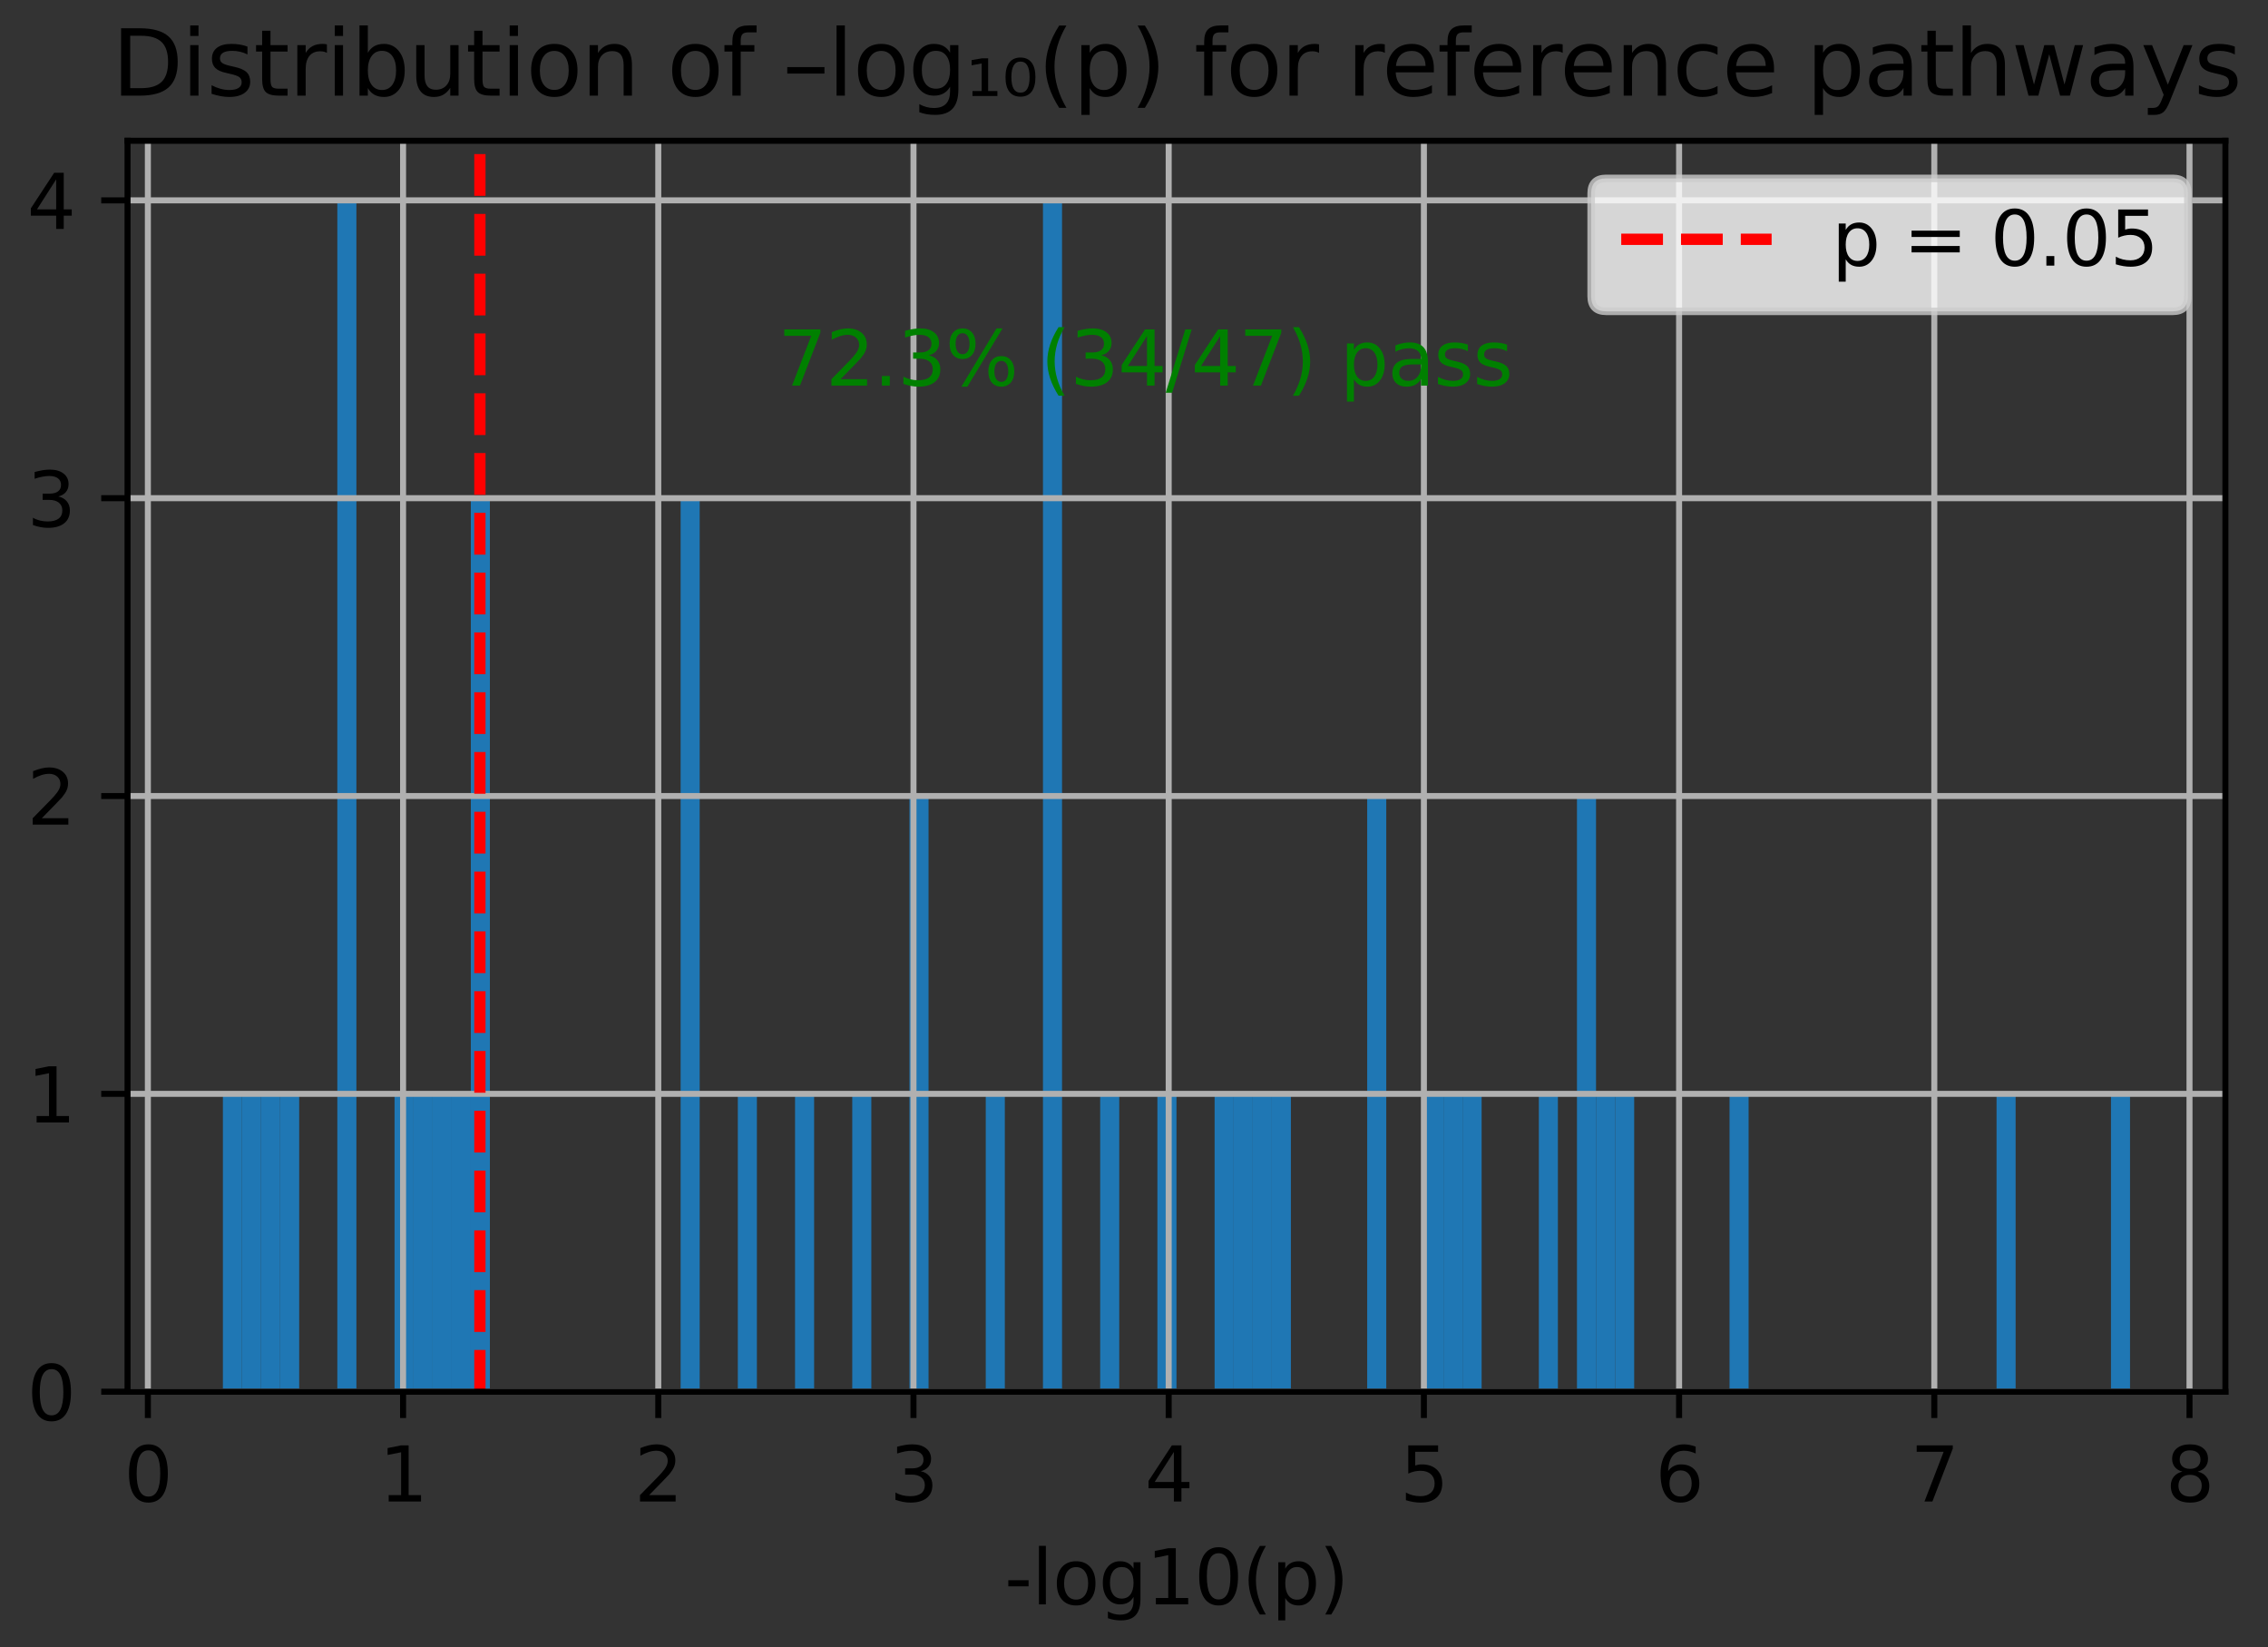 <?xml version="1.0" encoding="utf-8" standalone="no"?>
<!DOCTYPE svg PUBLIC "-//W3C//DTD SVG 1.1//EN"
  "http://www.w3.org/Graphics/SVG/1.1/DTD/svg11.dtd">
<svg xmlns:xlink="http://www.w3.org/1999/xlink" width="301.628pt" height="218.994pt" viewBox="0 0 301.628 218.994" xmlns="http://www.w3.org/2000/svg" version="1.1">
 <rect x="0" y="0" width="301.628" height="218.994" fill="#333333" stroke="none"/>
 <defs>
  <style type="text/css">*{stroke-linejoin: round; stroke-linecap: butt}</style>
 </defs>
 <g id="figure_1">
  <g id="patch_1">
   <path d="M 0 218.994 
L 301.628 218.994 
L 301.628 0 
L 0 0 
L 0 218.994 
z
" style="fill: none"/>
  </g>
  <g id="axes_1">
   <g id="patch_2">
    <path d="M 16.962 185.038 
L 295.962 185.038 
L 295.962 18.718 
L 16.962 18.718 
L 16.962 185.038 
z
" style="fill: none"/>
   </g>
   <g id="patch_3">
    <path d="M 29.644 185.038 
L 32.181 185.038 
L 32.181 145.438 
L 29.644 145.438 
z
" clip-path="url(#p754c3d5519)" style="fill: #1f77b4"/>
   </g>
   <g id="patch_4">
    <path d="M 32.181 185.038 
L 34.717 185.038 
L 34.717 145.438 
L 32.181 145.438 
z
" clip-path="url(#p754c3d5519)" style="fill: #1f77b4"/>
   </g>
   <g id="patch_5">
    <path d="M 34.717 185.038 
L 37.253 185.038 
L 37.253 145.438 
L 34.717 145.438 
z
" clip-path="url(#p754c3d5519)" style="fill: #1f77b4"/>
   </g>
   <g id="patch_6">
    <path d="M 37.253 185.038 
L 39.79 185.038 
L 39.79 145.438 
L 37.253 145.438 
z
" clip-path="url(#p754c3d5519)" style="fill: #1f77b4"/>
   </g>
   <g id="patch_7">
    <path d="M 39.79 185.038 
L 42.326 185.038 
L 42.326 185.038 
L 39.79 185.038 
z
" clip-path="url(#p754c3d5519)" style="fill: #1f77b4"/>
   </g>
   <g id="patch_8">
    <path d="M 42.326 185.038 
L 44.862 185.038 
L 44.862 185.038 
L 42.326 185.038 
z
" clip-path="url(#p754c3d5519)" style="fill: #1f77b4"/>
   </g>
   <g id="patch_9">
    <path d="M 44.862 185.038 
L 47.399 185.038 
L 47.399 26.638 
L 44.862 26.638 
z
" clip-path="url(#p754c3d5519)" style="fill: #1f77b4"/>
   </g>
   <g id="patch_10">
    <path d="M 47.399 185.038 
L 49.935 185.038 
L 49.935 185.038 
L 47.399 185.038 
z
" clip-path="url(#p754c3d5519)" style="fill: #1f77b4"/>
   </g>
   <g id="patch_11">
    <path d="M 49.935 185.038 
L 52.472 185.038 
L 52.472 185.038 
L 49.935 185.038 
z
" clip-path="url(#p754c3d5519)" style="fill: #1f77b4"/>
   </g>
   <g id="patch_12">
    <path d="M 52.472 185.038 
L 55.008 185.038 
L 55.008 145.438 
L 52.472 145.438 
z
" clip-path="url(#p754c3d5519)" style="fill: #1f77b4"/>
   </g>
   <g id="patch_13">
    <path d="M 55.008 185.038 
L 57.544 185.038 
L 57.544 145.438 
L 55.008 145.438 
z
" clip-path="url(#p754c3d5519)" style="fill: #1f77b4"/>
   </g>
   <g id="patch_14">
    <path d="M 57.544 185.038 
L 60.081 185.038 
L 60.081 145.438 
L 57.544 145.438 
z
" clip-path="url(#p754c3d5519)" style="fill: #1f77b4"/>
   </g>
   <g id="patch_15">
    <path d="M 60.081 185.038 
L 62.617 185.038 
L 62.617 145.438 
L 60.081 145.438 
z
" clip-path="url(#p754c3d5519)" style="fill: #1f77b4"/>
   </g>
   <g id="patch_16">
    <path d="M 62.617 185.038 
L 65.153 185.038 
L 65.153 66.238 
L 62.617 66.238 
z
" clip-path="url(#p754c3d5519)" style="fill: #1f77b4"/>
   </g>
   <g id="patch_17">
    <path d="M 65.153 185.038 
L 67.69 185.038 
L 67.69 185.038 
L 65.153 185.038 
z
" clip-path="url(#p754c3d5519)" style="fill: #1f77b4"/>
   </g>
   <g id="patch_18">
    <path d="M 67.69 185.038 
L 70.226 185.038 
L 70.226 185.038 
L 67.69 185.038 
z
" clip-path="url(#p754c3d5519)" style="fill: #1f77b4"/>
   </g>
   <g id="patch_19">
    <path d="M 70.226 185.038 
L 72.763 185.038 
L 72.763 185.038 
L 70.226 185.038 
z
" clip-path="url(#p754c3d5519)" style="fill: #1f77b4"/>
   </g>
   <g id="patch_20">
    <path d="M 72.763 185.038 
L 75.299 185.038 
L 75.299 185.038 
L 72.763 185.038 
z
" clip-path="url(#p754c3d5519)" style="fill: #1f77b4"/>
   </g>
   <g id="patch_21">
    <path d="M 75.299 185.038 
L 77.835 185.038 
L 77.835 185.038 
L 75.299 185.038 
z
" clip-path="url(#p754c3d5519)" style="fill: #1f77b4"/>
   </g>
   <g id="patch_22">
    <path d="M 77.835 185.038 
L 80.372 185.038 
L 80.372 185.038 
L 77.835 185.038 
z
" clip-path="url(#p754c3d5519)" style="fill: #1f77b4"/>
   </g>
   <g id="patch_23">
    <path d="M 80.372 185.038 
L 82.908 185.038 
L 82.908 185.038 
L 80.372 185.038 
z
" clip-path="url(#p754c3d5519)" style="fill: #1f77b4"/>
   </g>
   <g id="patch_24">
    <path d="M 82.908 185.038 
L 85.444 185.038 
L 85.444 185.038 
L 82.908 185.038 
z
" clip-path="url(#p754c3d5519)" style="fill: #1f77b4"/>
   </g>
   <g id="patch_25">
    <path d="M 85.444 185.038 
L 87.981 185.038 
L 87.981 185.038 
L 85.444 185.038 
z
" clip-path="url(#p754c3d5519)" style="fill: #1f77b4"/>
   </g>
   <g id="patch_26">
    <path d="M 87.981 185.038 
L 90.517 185.038 
L 90.517 185.038 
L 87.981 185.038 
z
" clip-path="url(#p754c3d5519)" style="fill: #1f77b4"/>
   </g>
   <g id="patch_27">
    <path d="M 90.517 185.038 
L 93.053 185.038 
L 93.053 66.238 
L 90.517 66.238 
z
" clip-path="url(#p754c3d5519)" style="fill: #1f77b4"/>
   </g>
   <g id="patch_28">
    <path d="M 93.053 185.038 
L 95.59 185.038 
L 95.59 185.038 
L 93.053 185.038 
z
" clip-path="url(#p754c3d5519)" style="fill: #1f77b4"/>
   </g>
   <g id="patch_29">
    <path d="M 95.59 185.038 
L 98.126 185.038 
L 98.126 185.038 
L 95.59 185.038 
z
" clip-path="url(#p754c3d5519)" style="fill: #1f77b4"/>
   </g>
   <g id="patch_30">
    <path d="M 98.126 185.038 
L 100.662 185.038 
L 100.662 145.438 
L 98.126 145.438 
z
" clip-path="url(#p754c3d5519)" style="fill: #1f77b4"/>
   </g>
   <g id="patch_31">
    <path d="M 100.662 185.038 
L 103.199 185.038 
L 103.199 185.038 
L 100.662 185.038 
z
" clip-path="url(#p754c3d5519)" style="fill: #1f77b4"/>
   </g>
   <g id="patch_32">
    <path d="M 103.199 185.038 
L 105.735 185.038 
L 105.735 185.038 
L 103.199 185.038 
z
" clip-path="url(#p754c3d5519)" style="fill: #1f77b4"/>
   </g>
   <g id="patch_33">
    <path d="M 105.735 185.038 
L 108.272 185.038 
L 108.272 145.438 
L 105.735 145.438 
z
" clip-path="url(#p754c3d5519)" style="fill: #1f77b4"/>
   </g>
   <g id="patch_34">
    <path d="M 108.272 185.038 
L 110.808 185.038 
L 110.808 185.038 
L 108.272 185.038 
z
" clip-path="url(#p754c3d5519)" style="fill: #1f77b4"/>
   </g>
   <g id="patch_35">
    <path d="M 110.808 185.038 
L 113.344 185.038 
L 113.344 185.038 
L 110.808 185.038 
z
" clip-path="url(#p754c3d5519)" style="fill: #1f77b4"/>
   </g>
   <g id="patch_36">
    <path d="M 113.344 185.038 
L 115.881 185.038 
L 115.881 145.438 
L 113.344 145.438 
z
" clip-path="url(#p754c3d5519)" style="fill: #1f77b4"/>
   </g>
   <g id="patch_37">
    <path d="M 115.881 185.038 
L 118.417 185.038 
L 118.417 185.038 
L 115.881 185.038 
z
" clip-path="url(#p754c3d5519)" style="fill: #1f77b4"/>
   </g>
   <g id="patch_38">
    <path d="M 118.417 185.038 
L 120.953 185.038 
L 120.953 185.038 
L 118.417 185.038 
z
" clip-path="url(#p754c3d5519)" style="fill: #1f77b4"/>
   </g>
   <g id="patch_39">
    <path d="M 120.953 185.038 
L 123.49 185.038 
L 123.49 105.838 
L 120.953 105.838 
z
" clip-path="url(#p754c3d5519)" style="fill: #1f77b4"/>
   </g>
   <g id="patch_40">
    <path d="M 123.49 185.038 
L 126.026 185.038 
L 126.026 185.038 
L 123.49 185.038 
z
" clip-path="url(#p754c3d5519)" style="fill: #1f77b4"/>
   </g>
   <g id="patch_41">
    <path d="M 126.026 185.038 
L 128.562 185.038 
L 128.562 185.038 
L 126.026 185.038 
z
" clip-path="url(#p754c3d5519)" style="fill: #1f77b4"/>
   </g>
   <g id="patch_42">
    <path d="M 128.562 185.038 
L 131.099 185.038 
L 131.099 185.038 
L 128.562 185.038 
z
" clip-path="url(#p754c3d5519)" style="fill: #1f77b4"/>
   </g>
   <g id="patch_43">
    <path d="M 131.099 185.038 
L 133.635 185.038 
L 133.635 145.438 
L 131.099 145.438 
z
" clip-path="url(#p754c3d5519)" style="fill: #1f77b4"/>
   </g>
   <g id="patch_44">
    <path d="M 133.635 185.038 
L 136.172 185.038 
L 136.172 185.038 
L 133.635 185.038 
z
" clip-path="url(#p754c3d5519)" style="fill: #1f77b4"/>
   </g>
   <g id="patch_45">
    <path d="M 136.172 185.038 
L 138.708 185.038 
L 138.708 185.038 
L 136.172 185.038 
z
" clip-path="url(#p754c3d5519)" style="fill: #1f77b4"/>
   </g>
   <g id="patch_46">
    <path d="M 138.708 185.038 
L 141.244 185.038 
L 141.244 26.638 
L 138.708 26.638 
z
" clip-path="url(#p754c3d5519)" style="fill: #1f77b4"/>
   </g>
   <g id="patch_47">
    <path d="M 141.244 185.038 
L 143.781 185.038 
L 143.781 185.038 
L 141.244 185.038 
z
" clip-path="url(#p754c3d5519)" style="fill: #1f77b4"/>
   </g>
   <g id="patch_48">
    <path d="M 143.781 185.038 
L 146.317 185.038 
L 146.317 185.038 
L 143.781 185.038 
z
" clip-path="url(#p754c3d5519)" style="fill: #1f77b4"/>
   </g>
   <g id="patch_49">
    <path d="M 146.317 185.038 
L 148.853 185.038 
L 148.853 145.438 
L 146.317 145.438 
z
" clip-path="url(#p754c3d5519)" style="fill: #1f77b4"/>
   </g>
   <g id="patch_50">
    <path d="M 148.853 185.038 
L 151.39 185.038 
L 151.39 185.038 
L 148.853 185.038 
z
" clip-path="url(#p754c3d5519)" style="fill: #1f77b4"/>
   </g>
   <g id="patch_51">
    <path d="M 151.39 185.038 
L 153.926 185.038 
L 153.926 185.038 
L 151.39 185.038 
z
" clip-path="url(#p754c3d5519)" style="fill: #1f77b4"/>
   </g>
   <g id="patch_52">
    <path d="M 153.926 185.038 
L 156.463 185.038 
L 156.463 145.438 
L 153.926 145.438 
z
" clip-path="url(#p754c3d5519)" style="fill: #1f77b4"/>
   </g>
   <g id="patch_53">
    <path d="M 156.463 185.038 
L 158.999 185.038 
L 158.999 185.038 
L 156.463 185.038 
z
" clip-path="url(#p754c3d5519)" style="fill: #1f77b4"/>
   </g>
   <g id="patch_54">
    <path d="M 158.999 185.038 
L 161.535 185.038 
L 161.535 185.038 
L 158.999 185.038 
z
" clip-path="url(#p754c3d5519)" style="fill: #1f77b4"/>
   </g>
   <g id="patch_55">
    <path d="M 161.535 185.038 
L 164.072 185.038 
L 164.072 145.438 
L 161.535 145.438 
z
" clip-path="url(#p754c3d5519)" style="fill: #1f77b4"/>
   </g>
   <g id="patch_56">
    <path d="M 164.072 185.038 
L 166.608 185.038 
L 166.608 145.438 
L 164.072 145.438 
z
" clip-path="url(#p754c3d5519)" style="fill: #1f77b4"/>
   </g>
   <g id="patch_57">
    <path d="M 166.608 185.038 
L 169.144 185.038 
L 169.144 145.438 
L 166.608 145.438 
z
" clip-path="url(#p754c3d5519)" style="fill: #1f77b4"/>
   </g>
   <g id="patch_58">
    <path d="M 169.144 185.038 
L 171.681 185.038 
L 171.681 145.438 
L 169.144 145.438 
z
" clip-path="url(#p754c3d5519)" style="fill: #1f77b4"/>
   </g>
   <g id="patch_59">
    <path d="M 171.681 185.038 
L 174.217 185.038 
L 174.217 185.038 
L 171.681 185.038 
z
" clip-path="url(#p754c3d5519)" style="fill: #1f77b4"/>
   </g>
   <g id="patch_60">
    <path d="M 174.217 185.038 
L 176.753 185.038 
L 176.753 185.038 
L 174.217 185.038 
z
" clip-path="url(#p754c3d5519)" style="fill: #1f77b4"/>
   </g>
   <g id="patch_61">
    <path d="M 176.753 185.038 
L 179.29 185.038 
L 179.29 185.038 
L 176.753 185.038 
z
" clip-path="url(#p754c3d5519)" style="fill: #1f77b4"/>
   </g>
   <g id="patch_62">
    <path d="M 179.29 185.038 
L 181.826 185.038 
L 181.826 185.038 
L 179.29 185.038 
z
" clip-path="url(#p754c3d5519)" style="fill: #1f77b4"/>
   </g>
   <g id="patch_63">
    <path d="M 181.826 185.038 
L 184.363 185.038 
L 184.363 105.838 
L 181.826 105.838 
z
" clip-path="url(#p754c3d5519)" style="fill: #1f77b4"/>
   </g>
   <g id="patch_64">
    <path d="M 184.363 185.038 
L 186.899 185.038 
L 186.899 185.038 
L 184.363 185.038 
z
" clip-path="url(#p754c3d5519)" style="fill: #1f77b4"/>
   </g>
   <g id="patch_65">
    <path d="M 186.899 185.038 
L 189.435 185.038 
L 189.435 185.038 
L 186.899 185.038 
z
" clip-path="url(#p754c3d5519)" style="fill: #1f77b4"/>
   </g>
   <g id="patch_66">
    <path d="M 189.435 185.038 
L 191.972 185.038 
L 191.972 145.438 
L 189.435 145.438 
z
" clip-path="url(#p754c3d5519)" style="fill: #1f77b4"/>
   </g>
   <g id="patch_67">
    <path d="M 191.972 185.038 
L 194.508 185.038 
L 194.508 145.438 
L 191.972 145.438 
z
" clip-path="url(#p754c3d5519)" style="fill: #1f77b4"/>
   </g>
   <g id="patch_68">
    <path d="M 194.508 185.038 
L 197.044 185.038 
L 197.044 145.438 
L 194.508 145.438 
z
" clip-path="url(#p754c3d5519)" style="fill: #1f77b4"/>
   </g>
   <g id="patch_69">
    <path d="M 197.044 185.038 
L 199.581 185.038 
L 199.581 185.038 
L 197.044 185.038 
z
" clip-path="url(#p754c3d5519)" style="fill: #1f77b4"/>
   </g>
   <g id="patch_70">
    <path d="M 199.581 185.038 
L 202.117 185.038 
L 202.117 185.038 
L 199.581 185.038 
z
" clip-path="url(#p754c3d5519)" style="fill: #1f77b4"/>
   </g>
   <g id="patch_71">
    <path d="M 202.117 185.038 
L 204.653 185.038 
L 204.653 185.038 
L 202.117 185.038 
z
" clip-path="url(#p754c3d5519)" style="fill: #1f77b4"/>
   </g>
   <g id="patch_72">
    <path d="M 204.653 185.038 
L 207.19 185.038 
L 207.19 145.438 
L 204.653 145.438 
z
" clip-path="url(#p754c3d5519)" style="fill: #1f77b4"/>
   </g>
   <g id="patch_73">
    <path d="M 207.19 185.038 
L 209.726 185.038 
L 209.726 185.038 
L 207.19 185.038 
z
" clip-path="url(#p754c3d5519)" style="fill: #1f77b4"/>
   </g>
   <g id="patch_74">
    <path d="M 209.726 185.038 
L 212.262 185.038 
L 212.262 105.838 
L 209.726 105.838 
z
" clip-path="url(#p754c3d5519)" style="fill: #1f77b4"/>
   </g>
   <g id="patch_75">
    <path d="M 212.262 185.038 
L 214.799 185.038 
L 214.799 145.438 
L 212.262 145.438 
z
" clip-path="url(#p754c3d5519)" style="fill: #1f77b4"/>
   </g>
   <g id="patch_76">
    <path d="M 214.799 185.038 
L 217.335 185.038 
L 217.335 145.438 
L 214.799 145.438 
z
" clip-path="url(#p754c3d5519)" style="fill: #1f77b4"/>
   </g>
   <g id="patch_77">
    <path d="M 217.335 185.038 
L 219.872 185.038 
L 219.872 185.038 
L 217.335 185.038 
z
" clip-path="url(#p754c3d5519)" style="fill: #1f77b4"/>
   </g>
   <g id="patch_78">
    <path d="M 219.872 185.038 
L 222.408 185.038 
L 222.408 185.038 
L 219.872 185.038 
z
" clip-path="url(#p754c3d5519)" style="fill: #1f77b4"/>
   </g>
   <g id="patch_79">
    <path d="M 222.408 185.038 
L 224.944 185.038 
L 224.944 185.038 
L 222.408 185.038 
z
" clip-path="url(#p754c3d5519)" style="fill: #1f77b4"/>
   </g>
   <g id="patch_80">
    <path d="M 224.944 185.038 
L 227.481 185.038 
L 227.481 185.038 
L 224.944 185.038 
z
" clip-path="url(#p754c3d5519)" style="fill: #1f77b4"/>
   </g>
   <g id="patch_81">
    <path d="M 227.481 185.038 
L 230.017 185.038 
L 230.017 185.038 
L 227.481 185.038 
z
" clip-path="url(#p754c3d5519)" style="fill: #1f77b4"/>
   </g>
   <g id="patch_82">
    <path d="M 230.017 185.038 
L 232.553 185.038 
L 232.553 145.438 
L 230.017 145.438 
z
" clip-path="url(#p754c3d5519)" style="fill: #1f77b4"/>
   </g>
   <g id="patch_83">
    <path d="M 232.553 185.038 
L 235.09 185.038 
L 235.09 185.038 
L 232.553 185.038 
z
" clip-path="url(#p754c3d5519)" style="fill: #1f77b4"/>
   </g>
   <g id="patch_84">
    <path d="M 235.09 185.038 
L 237.626 185.038 
L 237.626 185.038 
L 235.09 185.038 
z
" clip-path="url(#p754c3d5519)" style="fill: #1f77b4"/>
   </g>
   <g id="patch_85">
    <path d="M 237.626 185.038 
L 240.162 185.038 
L 240.162 185.038 
L 237.626 185.038 
z
" clip-path="url(#p754c3d5519)" style="fill: #1f77b4"/>
   </g>
   <g id="patch_86">
    <path d="M 240.162 185.038 
L 242.699 185.038 
L 242.699 185.038 
L 240.162 185.038 
z
" clip-path="url(#p754c3d5519)" style="fill: #1f77b4"/>
   </g>
   <g id="patch_87">
    <path d="M 242.699 185.038 
L 245.235 185.038 
L 245.235 185.038 
L 242.699 185.038 
z
" clip-path="url(#p754c3d5519)" style="fill: #1f77b4"/>
   </g>
   <g id="patch_88">
    <path d="M 245.235 185.038 
L 247.772 185.038 
L 247.772 185.038 
L 245.235 185.038 
z
" clip-path="url(#p754c3d5519)" style="fill: #1f77b4"/>
   </g>
   <g id="patch_89">
    <path d="M 247.772 185.038 
L 250.308 185.038 
L 250.308 185.038 
L 247.772 185.038 
z
" clip-path="url(#p754c3d5519)" style="fill: #1f77b4"/>
   </g>
   <g id="patch_90">
    <path d="M 250.308 185.038 
L 252.844 185.038 
L 252.844 185.038 
L 250.308 185.038 
z
" clip-path="url(#p754c3d5519)" style="fill: #1f77b4"/>
   </g>
   <g id="patch_91">
    <path d="M 252.844 185.038 
L 255.381 185.038 
L 255.381 185.038 
L 252.844 185.038 
z
" clip-path="url(#p754c3d5519)" style="fill: #1f77b4"/>
   </g>
   <g id="patch_92">
    <path d="M 255.381 185.038 
L 257.917 185.038 
L 257.917 185.038 
L 255.381 185.038 
z
" clip-path="url(#p754c3d5519)" style="fill: #1f77b4"/>
   </g>
   <g id="patch_93">
    <path d="M 257.917 185.038 
L 260.453 185.038 
L 260.453 185.038 
L 257.917 185.038 
z
" clip-path="url(#p754c3d5519)" style="fill: #1f77b4"/>
   </g>
   <g id="patch_94">
    <path d="M 260.453 185.038 
L 262.99 185.038 
L 262.99 185.038 
L 260.453 185.038 
z
" clip-path="url(#p754c3d5519)" style="fill: #1f77b4"/>
   </g>
   <g id="patch_95">
    <path d="M 262.99 185.038 
L 265.526 185.038 
L 265.526 185.038 
L 262.99 185.038 
z
" clip-path="url(#p754c3d5519)" style="fill: #1f77b4"/>
   </g>
   <g id="patch_96">
    <path d="M 265.526 185.038 
L 268.062 185.038 
L 268.062 145.438 
L 265.526 145.438 
z
" clip-path="url(#p754c3d5519)" style="fill: #1f77b4"/>
   </g>
   <g id="patch_97">
    <path d="M 268.062 185.038 
L 270.599 185.038 
L 270.599 185.038 
L 268.062 185.038 
z
" clip-path="url(#p754c3d5519)" style="fill: #1f77b4"/>
   </g>
   <g id="patch_98">
    <path d="M 270.599 185.038 
L 273.135 185.038 
L 273.135 185.038 
L 270.599 185.038 
z
" clip-path="url(#p754c3d5519)" style="fill: #1f77b4"/>
   </g>
   <g id="patch_99">
    <path d="M 273.135 185.038 
L 275.672 185.038 
L 275.672 185.038 
L 273.135 185.038 
z
" clip-path="url(#p754c3d5519)" style="fill: #1f77b4"/>
   </g>
   <g id="patch_100">
    <path d="M 275.672 185.038 
L 278.208 185.038 
L 278.208 185.038 
L 275.672 185.038 
z
" clip-path="url(#p754c3d5519)" style="fill: #1f77b4"/>
   </g>
   <g id="patch_101">
    <path d="M 278.208 185.038 
L 280.744 185.038 
L 280.744 185.038 
L 278.208 185.038 
z
" clip-path="url(#p754c3d5519)" style="fill: #1f77b4"/>
   </g>
   <g id="patch_102">
    <path d="M 280.744 185.038 
L 283.281 185.038 
L 283.281 145.438 
L 280.744 145.438 
z
" clip-path="url(#p754c3d5519)" style="fill: #1f77b4"/>
   </g>
   <g id="matplotlib.axis_1">
    <g id="xtick_1">
     <g id="line2d_1">
      <path d="M 19.666 185.038 
L 19.666 18.718 
" clip-path="url(#p754c3d5519)" style="fill: none; stroke: #b0b0b0; stroke-width: 0.8; stroke-linecap: square"/>
     </g>
     <g id="line2d_2">
      <defs>
       <path id="m18b73d6bea" d="M 0 0 
L 0 3.5 
" style="stroke: #000000; stroke-width: 0.8"/>
      </defs>
      <g>
       <use xlink:href="#m18b73d6bea" x="19.666" y="185.038" style="stroke: #000000; stroke-width: 0.8"/>
      </g>
     </g>
     <g id="text_1">
      <!-- 0 -->
      <g transform="translate(16.485 199.637) scale(0.1 -0.1)">
       <defs>
        <path id="DejaVuSans-30" d="M 2034 4250 
Q 1547 4250 1301 3770 
Q 1056 3291 1056 2328 
Q 1056 1369 1301 889 
Q 1547 409 2034 409 
Q 2525 409 2770 889 
Q 3016 1369 3016 2328 
Q 3016 3291 2770 3770 
Q 2525 4250 2034 4250 
z
M 2034 4750 
Q 2819 4750 3233 4129 
Q 3647 3509 3647 2328 
Q 3647 1150 3233 529 
Q 2819 -91 2034 -91 
Q 1250 -91 836 529 
Q 422 1150 422 2328 
Q 422 3509 836 4129 
Q 1250 4750 2034 4750 
z
" transform="scale(0.016)"/>
       </defs>
       <use xlink:href="#DejaVuSans-30"/>
      </g>
     </g>
    </g>
    <g id="xtick_2">
     <g id="line2d_3">
      <path d="M 53.606 185.038 
L 53.606 18.718 
" clip-path="url(#p754c3d5519)" style="fill: none; stroke: #b0b0b0; stroke-width: 0.8; stroke-linecap: square"/>
     </g>
     <g id="line2d_4">
      <g>
       <use xlink:href="#m18b73d6bea" x="53.606" y="185.038" style="stroke: #000000; stroke-width: 0.8"/>
      </g>
     </g>
     <g id="text_2">
      <!-- 1 -->
      <g transform="translate(50.425 199.637) scale(0.1 -0.1)">
       <defs>
        <path id="DejaVuSans-31" d="M 794 531 
L 1825 531 
L 1825 4091 
L 703 3866 
L 703 4441 
L 1819 4666 
L 2450 4666 
L 2450 531 
L 3481 531 
L 3481 0 
L 794 0 
L 794 531 
z
" transform="scale(0.016)"/>
       </defs>
       <use xlink:href="#DejaVuSans-31"/>
      </g>
     </g>
    </g>
    <g id="xtick_3">
     <g id="line2d_5">
      <path d="M 87.547 185.038 
L 87.547 18.718 
" clip-path="url(#p754c3d5519)" style="fill: none; stroke: #b0b0b0; stroke-width: 0.8; stroke-linecap: square"/>
     </g>
     <g id="line2d_6">
      <g>
       <use xlink:href="#m18b73d6bea" x="87.547" y="185.038" style="stroke: #000000; stroke-width: 0.8"/>
      </g>
     </g>
     <g id="text_3">
      <!-- 2 -->
      <g transform="translate(84.365 199.637) scale(0.1 -0.1)">
       <defs>
        <path id="DejaVuSans-32" d="M 1228 531 
L 3431 531 
L 3431 0 
L 469 0 
L 469 531 
Q 828 903 1448 1529 
Q 2069 2156 2228 2338 
Q 2531 2678 2651 2914 
Q 2772 3150 2772 3378 
Q 2772 3750 2511 3984 
Q 2250 4219 1831 4219 
Q 1534 4219 1204 4116 
Q 875 4013 500 3803 
L 500 4441 
Q 881 4594 1212 4672 
Q 1544 4750 1819 4750 
Q 2544 4750 2975 4387 
Q 3406 4025 3406 3419 
Q 3406 3131 3298 2873 
Q 3191 2616 2906 2266 
Q 2828 2175 2409 1742 
Q 1991 1309 1228 531 
z
" transform="scale(0.016)"/>
       </defs>
       <use xlink:href="#DejaVuSans-32"/>
      </g>
     </g>
    </g>
    <g id="xtick_4">
     <g id="line2d_7">
      <path d="M 121.487 185.038 
L 121.487 18.718 
" clip-path="url(#p754c3d5519)" style="fill: none; stroke: #b0b0b0; stroke-width: 0.8; stroke-linecap: square"/>
     </g>
     <g id="line2d_8">
      <g>
       <use xlink:href="#m18b73d6bea" x="121.487" y="185.038" style="stroke: #000000; stroke-width: 0.8"/>
      </g>
     </g>
     <g id="text_4">
      <!-- 3 -->
      <g transform="translate(118.306 199.637) scale(0.1 -0.1)">
       <defs>
        <path id="DejaVuSans-33" d="M 2597 2516 
Q 3050 2419 3304 2112 
Q 3559 1806 3559 1356 
Q 3559 666 3084 287 
Q 2609 -91 1734 -91 
Q 1441 -91 1130 -33 
Q 819 25 488 141 
L 488 750 
Q 750 597 1062 519 
Q 1375 441 1716 441 
Q 2309 441 2620 675 
Q 2931 909 2931 1356 
Q 2931 1769 2642 2001 
Q 2353 2234 1838 2234 
L 1294 2234 
L 1294 2753 
L 1863 2753 
Q 2328 2753 2575 2939 
Q 2822 3125 2822 3475 
Q 2822 3834 2567 4026 
Q 2313 4219 1838 4219 
Q 1578 4219 1281 4162 
Q 984 4106 628 3988 
L 628 4550 
Q 988 4650 1302 4700 
Q 1616 4750 1894 4750 
Q 2613 4750 3031 4423 
Q 3450 4097 3450 3541 
Q 3450 3153 3228 2886 
Q 3006 2619 2597 2516 
z
" transform="scale(0.016)"/>
       </defs>
       <use xlink:href="#DejaVuSans-33"/>
      </g>
     </g>
    </g>
    <g id="xtick_5">
     <g id="line2d_9">
      <path d="M 155.427 185.038 
L 155.427 18.718 
" clip-path="url(#p754c3d5519)" style="fill: none; stroke: #b0b0b0; stroke-width: 0.8; stroke-linecap: square"/>
     </g>
     <g id="line2d_10">
      <g>
       <use xlink:href="#m18b73d6bea" x="155.427" y="185.038" style="stroke: #000000; stroke-width: 0.8"/>
      </g>
     </g>
     <g id="text_5">
      <!-- 4 -->
      <g transform="translate(152.246 199.637) scale(0.1 -0.1)">
       <defs>
        <path id="DejaVuSans-34" d="M 2419 4116 
L 825 1625 
L 2419 1625 
L 2419 4116 
z
M 2253 4666 
L 3047 4666 
L 3047 1625 
L 3713 1625 
L 3713 1100 
L 3047 1100 
L 3047 0 
L 2419 0 
L 2419 1100 
L 313 1100 
L 313 1709 
L 2253 4666 
z
" transform="scale(0.016)"/>
       </defs>
       <use xlink:href="#DejaVuSans-34"/>
      </g>
     </g>
    </g>
    <g id="xtick_6">
     <g id="line2d_11">
      <path d="M 189.368 185.038 
L 189.368 18.718 
" clip-path="url(#p754c3d5519)" style="fill: none; stroke: #b0b0b0; stroke-width: 0.8; stroke-linecap: square"/>
     </g>
     <g id="line2d_12">
      <g>
       <use xlink:href="#m18b73d6bea" x="189.368" y="185.038" style="stroke: #000000; stroke-width: 0.8"/>
      </g>
     </g>
     <g id="text_6">
      <!-- 5 -->
      <g transform="translate(186.186 199.637) scale(0.1 -0.1)">
       <defs>
        <path id="DejaVuSans-35" d="M 691 4666 
L 3169 4666 
L 3169 4134 
L 1269 4134 
L 1269 2991 
Q 1406 3038 1543 3061 
Q 1681 3084 1819 3084 
Q 2600 3084 3056 2656 
Q 3513 2228 3513 1497 
Q 3513 744 3044 326 
Q 2575 -91 1722 -91 
Q 1428 -91 1123 -41 
Q 819 9 494 109 
L 494 744 
Q 775 591 1075 516 
Q 1375 441 1709 441 
Q 2250 441 2565 725 
Q 2881 1009 2881 1497 
Q 2881 1984 2565 2268 
Q 2250 2553 1709 2553 
Q 1456 2553 1204 2497 
Q 953 2441 691 2322 
L 691 4666 
z
" transform="scale(0.016)"/>
       </defs>
       <use xlink:href="#DejaVuSans-35"/>
      </g>
     </g>
    </g>
    <g id="xtick_7">
     <g id="line2d_13">
      <path d="M 223.308 185.038 
L 223.308 18.718 
" clip-path="url(#p754c3d5519)" style="fill: none; stroke: #b0b0b0; stroke-width: 0.8; stroke-linecap: square"/>
     </g>
     <g id="line2d_14">
      <g>
       <use xlink:href="#m18b73d6bea" x="223.308" y="185.038" style="stroke: #000000; stroke-width: 0.8"/>
      </g>
     </g>
     <g id="text_7">
      <!-- 6 -->
      <g transform="translate(220.127 199.637) scale(0.1 -0.1)">
       <defs>
        <path id="DejaVuSans-36" d="M 2113 2584 
Q 1688 2584 1439 2293 
Q 1191 2003 1191 1497 
Q 1191 994 1439 701 
Q 1688 409 2113 409 
Q 2538 409 2786 701 
Q 3034 994 3034 1497 
Q 3034 2003 2786 2293 
Q 2538 2584 2113 2584 
z
M 3366 4563 
L 3366 3988 
Q 3128 4100 2886 4159 
Q 2644 4219 2406 4219 
Q 1781 4219 1451 3797 
Q 1122 3375 1075 2522 
Q 1259 2794 1537 2939 
Q 1816 3084 2150 3084 
Q 2853 3084 3261 2657 
Q 3669 2231 3669 1497 
Q 3669 778 3244 343 
Q 2819 -91 2113 -91 
Q 1303 -91 875 529 
Q 447 1150 447 2328 
Q 447 3434 972 4092 
Q 1497 4750 2381 4750 
Q 2619 4750 2861 4703 
Q 3103 4656 3366 4563 
z
" transform="scale(0.016)"/>
       </defs>
       <use xlink:href="#DejaVuSans-36"/>
      </g>
     </g>
    </g>
    <g id="xtick_8">
     <g id="line2d_15">
      <path d="M 257.248 185.038 
L 257.248 18.718 
" clip-path="url(#p754c3d5519)" style="fill: none; stroke: #b0b0b0; stroke-width: 0.8; stroke-linecap: square"/>
     </g>
     <g id="line2d_16">
      <g>
       <use xlink:href="#m18b73d6bea" x="257.248" y="185.038" style="stroke: #000000; stroke-width: 0.8"/>
      </g>
     </g>
     <g id="text_8">
      <!-- 7 -->
      <g transform="translate(254.067 199.637) scale(0.1 -0.1)">
       <defs>
        <path id="DejaVuSans-37" d="M 525 4666 
L 3525 4666 
L 3525 4397 
L 1831 0 
L 1172 0 
L 2766 4134 
L 525 4134 
L 525 4666 
z
" transform="scale(0.016)"/>
       </defs>
       <use xlink:href="#DejaVuSans-37"/>
      </g>
     </g>
    </g>
    <g id="xtick_9">
     <g id="line2d_17">
      <path d="M 291.189 185.038 
L 291.189 18.718 
" clip-path="url(#p754c3d5519)" style="fill: none; stroke: #b0b0b0; stroke-width: 0.8; stroke-linecap: square"/>
     </g>
     <g id="line2d_18">
      <g>
       <use xlink:href="#m18b73d6bea" x="291.189" y="185.038" style="stroke: #000000; stroke-width: 0.8"/>
      </g>
     </g>
     <g id="text_9">
      <!-- 8 -->
      <g transform="translate(288.008 199.637) scale(0.1 -0.1)">
       <defs>
        <path id="DejaVuSans-38" d="M 2034 2216 
Q 1584 2216 1326 1975 
Q 1069 1734 1069 1313 
Q 1069 891 1326 650 
Q 1584 409 2034 409 
Q 2484 409 2743 651 
Q 3003 894 3003 1313 
Q 3003 1734 2745 1975 
Q 2488 2216 2034 2216 
z
M 1403 2484 
Q 997 2584 770 2862 
Q 544 3141 544 3541 
Q 544 4100 942 4425 
Q 1341 4750 2034 4750 
Q 2731 4750 3128 4425 
Q 3525 4100 3525 3541 
Q 3525 3141 3298 2862 
Q 3072 2584 2669 2484 
Q 3125 2378 3379 2068 
Q 3634 1759 3634 1313 
Q 3634 634 3220 271 
Q 2806 -91 2034 -91 
Q 1263 -91 848 271 
Q 434 634 434 1313 
Q 434 1759 690 2068 
Q 947 2378 1403 2484 
z
M 1172 3481 
Q 1172 3119 1398 2916 
Q 1625 2713 2034 2713 
Q 2441 2713 2670 2916 
Q 2900 3119 2900 3481 
Q 2900 3844 2670 4047 
Q 2441 4250 2034 4250 
Q 1625 4250 1398 4047 
Q 1172 3844 1172 3481 
z
" transform="scale(0.016)"/>
       </defs>
       <use xlink:href="#DejaVuSans-38"/>
      </g>
     </g>
    </g>
    <g id="text_10">
     <!-- -log10(p) -->
     <g transform="translate(133.598 213.315) scale(0.1 -0.1)">
      <defs>
       <path id="DejaVuSans-2d" d="M 313 2009 
L 1997 2009 
L 1997 1497 
L 313 1497 
L 313 2009 
z
" transform="scale(0.016)"/>
       <path id="DejaVuSans-6c" d="M 603 4863 
L 1178 4863 
L 1178 0 
L 603 0 
L 603 4863 
z
" transform="scale(0.016)"/>
       <path id="DejaVuSans-6f" d="M 1959 3097 
Q 1497 3097 1228 2736 
Q 959 2375 959 1747 
Q 959 1119 1226 758 
Q 1494 397 1959 397 
Q 2419 397 2687 759 
Q 2956 1122 2956 1747 
Q 2956 2369 2687 2733 
Q 2419 3097 1959 3097 
z
M 1959 3584 
Q 2709 3584 3137 3096 
Q 3566 2609 3566 1747 
Q 3566 888 3137 398 
Q 2709 -91 1959 -91 
Q 1206 -91 779 398 
Q 353 888 353 1747 
Q 353 2609 779 3096 
Q 1206 3584 1959 3584 
z
" transform="scale(0.016)"/>
       <path id="DejaVuSans-67" d="M 2906 1791 
Q 2906 2416 2648 2759 
Q 2391 3103 1925 3103 
Q 1463 3103 1205 2759 
Q 947 2416 947 1791 
Q 947 1169 1205 825 
Q 1463 481 1925 481 
Q 2391 481 2648 825 
Q 2906 1169 2906 1791 
z
M 3481 434 
Q 3481 -459 3084 -895 
Q 2688 -1331 1869 -1331 
Q 1566 -1331 1297 -1286 
Q 1028 -1241 775 -1147 
L 775 -588 
Q 1028 -725 1275 -790 
Q 1522 -856 1778 -856 
Q 2344 -856 2625 -561 
Q 2906 -266 2906 331 
L 2906 616 
Q 2728 306 2450 153 
Q 2172 0 1784 0 
Q 1141 0 747 490 
Q 353 981 353 1791 
Q 353 2603 747 3093 
Q 1141 3584 1784 3584 
Q 2172 3584 2450 3431 
Q 2728 3278 2906 2969 
L 2906 3500 
L 3481 3500 
L 3481 434 
z
" transform="scale(0.016)"/>
       <path id="DejaVuSans-28" d="M 1984 4856 
Q 1566 4138 1362 3434 
Q 1159 2731 1159 2009 
Q 1159 1288 1364 580 
Q 1569 -128 1984 -844 
L 1484 -844 
Q 1016 -109 783 600 
Q 550 1309 550 2009 
Q 550 2706 781 3412 
Q 1013 4119 1484 4856 
L 1984 4856 
z
" transform="scale(0.016)"/>
       <path id="DejaVuSans-70" d="M 1159 525 
L 1159 -1331 
L 581 -1331 
L 581 3500 
L 1159 3500 
L 1159 2969 
Q 1341 3281 1617 3432 
Q 1894 3584 2278 3584 
Q 2916 3584 3314 3078 
Q 3713 2572 3713 1747 
Q 3713 922 3314 415 
Q 2916 -91 2278 -91 
Q 1894 -91 1617 61 
Q 1341 213 1159 525 
z
M 3116 1747 
Q 3116 2381 2855 2742 
Q 2594 3103 2138 3103 
Q 1681 3103 1420 2742 
Q 1159 2381 1159 1747 
Q 1159 1113 1420 752 
Q 1681 391 2138 391 
Q 2594 391 2855 752 
Q 3116 1113 3116 1747 
z
" transform="scale(0.016)"/>
       <path id="DejaVuSans-29" d="M 513 4856 
L 1013 4856 
Q 1481 4119 1714 3412 
Q 1947 2706 1947 2009 
Q 1947 1309 1714 600 
Q 1481 -109 1013 -844 
L 513 -844 
Q 928 -128 1133 580 
Q 1338 1288 1338 2009 
Q 1338 2731 1133 3434 
Q 928 4138 513 4856 
z
" transform="scale(0.016)"/>
      </defs>
      <use xlink:href="#DejaVuSans-2d"/>
      <use xlink:href="#DejaVuSans-6c" transform="translate(36.084 0)"/>
      <use xlink:href="#DejaVuSans-6f" transform="translate(63.867 0)"/>
      <use xlink:href="#DejaVuSans-67" transform="translate(125.049 0)"/>
      <use xlink:href="#DejaVuSans-31" transform="translate(188.525 0)"/>
      <use xlink:href="#DejaVuSans-30" transform="translate(252.148 0)"/>
      <use xlink:href="#DejaVuSans-28" transform="translate(315.771 0)"/>
      <use xlink:href="#DejaVuSans-70" transform="translate(354.785 0)"/>
      <use xlink:href="#DejaVuSans-29" transform="translate(418.262 0)"/>
     </g>
    </g>
   </g>
   <g id="matplotlib.axis_2">
    <g id="ytick_1">
     <g id="line2d_19">
      <path d="M 16.962 185.038 
L 295.962 185.038 
" clip-path="url(#p754c3d5519)" style="fill: none; stroke: #b0b0b0; stroke-width: 0.8; stroke-linecap: square"/>
     </g>
     <g id="line2d_20">
      <defs>
       <path id="mef142e4cb4" d="M 0 0 
L -3.5 0 
" style="stroke: #000000; stroke-width: 0.8"/>
      </defs>
      <g>
       <use xlink:href="#mef142e4cb4" x="16.962" y="185.038" style="stroke: #000000; stroke-width: 0.8"/>
      </g>
     </g>
     <g id="text_11">
      <!-- 0 -->
      <g transform="translate(3.6 188.837) scale(0.1 -0.1)">
       <use xlink:href="#DejaVuSans-30"/>
      </g>
     </g>
    </g>
    <g id="ytick_2">
     <g id="line2d_21">
      <path d="M 16.962 145.438 
L 295.962 145.438 
" clip-path="url(#p754c3d5519)" style="fill: none; stroke: #b0b0b0; stroke-width: 0.8; stroke-linecap: square"/>
     </g>
     <g id="line2d_22">
      <g>
       <use xlink:href="#mef142e4cb4" x="16.962" y="145.438" style="stroke: #000000; stroke-width: 0.8"/>
      </g>
     </g>
     <g id="text_12">
      <!-- 1 -->
      <g transform="translate(3.6 149.237) scale(0.1 -0.1)">
       <use xlink:href="#DejaVuSans-31"/>
      </g>
     </g>
    </g>
    <g id="ytick_3">
     <g id="line2d_23">
      <path d="M 16.962 105.838 
L 295.962 105.838 
" clip-path="url(#p754c3d5519)" style="fill: none; stroke: #b0b0b0; stroke-width: 0.8; stroke-linecap: square"/>
     </g>
     <g id="line2d_24">
      <g>
       <use xlink:href="#mef142e4cb4" x="16.962" y="105.838" style="stroke: #000000; stroke-width: 0.8"/>
      </g>
     </g>
     <g id="text_13">
      <!-- 2 -->
      <g transform="translate(3.6 109.637) scale(0.1 -0.1)">
       <use xlink:href="#DejaVuSans-32"/>
      </g>
     </g>
    </g>
    <g id="ytick_4">
     <g id="line2d_25">
      <path d="M 16.962 66.238 
L 295.962 66.238 
" clip-path="url(#p754c3d5519)" style="fill: none; stroke: #b0b0b0; stroke-width: 0.8; stroke-linecap: square"/>
     </g>
     <g id="line2d_26">
      <g>
       <use xlink:href="#mef142e4cb4" x="16.962" y="66.238" style="stroke: #000000; stroke-width: 0.8"/>
      </g>
     </g>
     <g id="text_14">
      <!-- 3 -->
      <g transform="translate(3.6 70.037) scale(0.1 -0.1)">
       <use xlink:href="#DejaVuSans-33"/>
      </g>
     </g>
    </g>
    <g id="ytick_5">
     <g id="line2d_27">
      <path d="M 16.962 26.638 
L 295.962 26.638 
" clip-path="url(#p754c3d5519)" style="fill: none; stroke: #b0b0b0; stroke-width: 0.8; stroke-linecap: square"/>
     </g>
     <g id="line2d_28">
      <g>
       <use xlink:href="#mef142e4cb4" x="16.962" y="26.638" style="stroke: #000000; stroke-width: 0.8"/>
      </g>
     </g>
     <g id="text_15">
      <!-- 4 -->
      <g transform="translate(3.6 30.437) scale(0.1 -0.1)">
       <use xlink:href="#DejaVuSans-34"/>
      </g>
     </g>
    </g>
   </g>
   <g id="line2d_29">
    <path d="M 63.823 185.038 
L 63.823 18.718 
" clip-path="url(#p754c3d5519)" style="fill: none; stroke-dasharray: 5.55,2.4; stroke-dashoffset: 0; stroke: #ff0000; stroke-width: 1.5"/>
   </g>
   <g id="patch_103">
    <path d="M 16.962 185.038 
L 16.962 18.718 
" style="fill: none; stroke: #000000; stroke-width: 0.8; stroke-linejoin: miter; stroke-linecap: square"/>
   </g>
   <g id="patch_104">
    <path d="M 295.962 185.038 
L 295.962 18.718 
" style="fill: none; stroke: #000000; stroke-width: 0.8; stroke-linejoin: miter; stroke-linecap: square"/>
   </g>
   <g id="patch_105">
    <path d="M 16.962 185.038 
L 295.962 185.038 
" style="fill: none; stroke: #000000; stroke-width: 0.8; stroke-linejoin: miter; stroke-linecap: square"/>
   </g>
   <g id="patch_106">
    <path d="M 16.962 18.718 
L 295.962 18.718 
" style="fill: none; stroke: #000000; stroke-width: 0.8; stroke-linejoin: miter; stroke-linecap: square"/>
   </g>
   <g id="text_16">
    <!-- 72.3% (34/47) pass -->
    <g style="fill: #008000" transform="translate(103.462 51.265) scale(0.1 -0.1)">
     <defs>
      <path id="DejaVuSans-2e" d="M 684 794 
L 1344 794 
L 1344 0 
L 684 0 
L 684 794 
z
" transform="scale(0.016)"/>
      <path id="DejaVuSans-25" d="M 4653 2053 
Q 4381 2053 4226 1822 
Q 4072 1591 4072 1178 
Q 4072 772 4226 539 
Q 4381 306 4653 306 
Q 4919 306 5073 539 
Q 5228 772 5228 1178 
Q 5228 1588 5073 1820 
Q 4919 2053 4653 2053 
z
M 4653 2450 
Q 5147 2450 5437 2106 
Q 5728 1763 5728 1178 
Q 5728 594 5436 251 
Q 5144 -91 4653 -91 
Q 4153 -91 3862 251 
Q 3572 594 3572 1178 
Q 3572 1766 3864 2108 
Q 4156 2450 4653 2450 
z
M 1428 4353 
Q 1159 4353 1004 4120 
Q 850 3888 850 3481 
Q 850 3069 1003 2837 
Q 1156 2606 1428 2606 
Q 1700 2606 1854 2837 
Q 2009 3069 2009 3481 
Q 2009 3884 1853 4118 
Q 1697 4353 1428 4353 
z
M 4250 4750 
L 4750 4750 
L 1831 -91 
L 1331 -91 
L 4250 4750 
z
M 1428 4750 
Q 1922 4750 2215 4408 
Q 2509 4066 2509 3481 
Q 2509 2891 2217 2550 
Q 1925 2209 1428 2209 
Q 931 2209 642 2551 
Q 353 2894 353 3481 
Q 353 4063 643 4406 
Q 934 4750 1428 4750 
z
" transform="scale(0.016)"/>
      <path id="DejaVuSans-20" transform="scale(0.016)"/>
      <path id="DejaVuSans-2f" d="M 1625 4666 
L 2156 4666 
L 531 -594 
L 0 -594 
L 1625 4666 
z
" transform="scale(0.016)"/>
      <path id="DejaVuSans-61" d="M 2194 1759 
Q 1497 1759 1228 1600 
Q 959 1441 959 1056 
Q 959 750 1161 570 
Q 1363 391 1709 391 
Q 2188 391 2477 730 
Q 2766 1069 2766 1631 
L 2766 1759 
L 2194 1759 
z
M 3341 1997 
L 3341 0 
L 2766 0 
L 2766 531 
Q 2569 213 2275 61 
Q 1981 -91 1556 -91 
Q 1019 -91 701 211 
Q 384 513 384 1019 
Q 384 1609 779 1909 
Q 1175 2209 1959 2209 
L 2766 2209 
L 2766 2266 
Q 2766 2663 2505 2880 
Q 2244 3097 1772 3097 
Q 1472 3097 1187 3025 
Q 903 2953 641 2809 
L 641 3341 
Q 956 3463 1253 3523 
Q 1550 3584 1831 3584 
Q 2591 3584 2966 3190 
Q 3341 2797 3341 1997 
z
" transform="scale(0.016)"/>
      <path id="DejaVuSans-73" d="M 2834 3397 
L 2834 2853 
Q 2591 2978 2328 3040 
Q 2066 3103 1784 3103 
Q 1356 3103 1142 2972 
Q 928 2841 928 2578 
Q 928 2378 1081 2264 
Q 1234 2150 1697 2047 
L 1894 2003 
Q 2506 1872 2764 1633 
Q 3022 1394 3022 966 
Q 3022 478 2636 193 
Q 2250 -91 1575 -91 
Q 1294 -91 989 -36 
Q 684 19 347 128 
L 347 722 
Q 666 556 975 473 
Q 1284 391 1588 391 
Q 1994 391 2212 530 
Q 2431 669 2431 922 
Q 2431 1156 2273 1281 
Q 2116 1406 1581 1522 
L 1381 1569 
Q 847 1681 609 1914 
Q 372 2147 372 2553 
Q 372 3047 722 3315 
Q 1072 3584 1716 3584 
Q 2034 3584 2315 3537 
Q 2597 3491 2834 3397 
z
" transform="scale(0.016)"/>
     </defs>
     <use xlink:href="#DejaVuSans-37"/>
     <use xlink:href="#DejaVuSans-32" transform="translate(63.623 0)"/>
     <use xlink:href="#DejaVuSans-2e" transform="translate(127.246 0)"/>
     <use xlink:href="#DejaVuSans-33" transform="translate(159.033 0)"/>
     <use xlink:href="#DejaVuSans-25" transform="translate(222.656 0)"/>
     <use xlink:href="#DejaVuSans-20" transform="translate(317.676 0)"/>
     <use xlink:href="#DejaVuSans-28" transform="translate(349.463 0)"/>
     <use xlink:href="#DejaVuSans-33" transform="translate(388.477 0)"/>
     <use xlink:href="#DejaVuSans-34" transform="translate(452.1 0)"/>
     <use xlink:href="#DejaVuSans-2f" transform="translate(515.723 0)"/>
     <use xlink:href="#DejaVuSans-34" transform="translate(549.414 0)"/>
     <use xlink:href="#DejaVuSans-37" transform="translate(613.037 0)"/>
     <use xlink:href="#DejaVuSans-29" transform="translate(676.66 0)"/>
     <use xlink:href="#DejaVuSans-20" transform="translate(715.674 0)"/>
     <use xlink:href="#DejaVuSans-70" transform="translate(747.461 0)"/>
     <use xlink:href="#DejaVuSans-61" transform="translate(810.938 0)"/>
     <use xlink:href="#DejaVuSans-73" transform="translate(872.217 0)"/>
     <use xlink:href="#DejaVuSans-73" transform="translate(924.316 0)"/>
    </g>
   </g>
   <g id="text_17">
    <!-- Distribution of –log₁₀(p) for reference pathways -->
    <g transform="translate(14.897 12.718) scale(0.12 -0.12)">
     <defs>
      <path id="DejaVuSans-44" d="M 1259 4147 
L 1259 519 
L 2022 519 
Q 2988 519 3436 956 
Q 3884 1394 3884 2338 
Q 3884 3275 3436 3711 
Q 2988 4147 2022 4147 
L 1259 4147 
z
M 628 4666 
L 1925 4666 
Q 3281 4666 3915 4102 
Q 4550 3538 4550 2338 
Q 4550 1131 3912 565 
Q 3275 0 1925 0 
L 628 0 
L 628 4666 
z
" transform="scale(0.016)"/>
      <path id="DejaVuSans-69" d="M 603 3500 
L 1178 3500 
L 1178 0 
L 603 0 
L 603 3500 
z
M 603 4863 
L 1178 4863 
L 1178 4134 
L 603 4134 
L 603 4863 
z
" transform="scale(0.016)"/>
      <path id="DejaVuSans-74" d="M 1172 4494 
L 1172 3500 
L 2356 3500 
L 2356 3053 
L 1172 3053 
L 1172 1153 
Q 1172 725 1289 603 
Q 1406 481 1766 481 
L 2356 481 
L 2356 0 
L 1766 0 
Q 1100 0 847 248 
Q 594 497 594 1153 
L 594 3053 
L 172 3053 
L 172 3500 
L 594 3500 
L 594 4494 
L 1172 4494 
z
" transform="scale(0.016)"/>
      <path id="DejaVuSans-72" d="M 2631 2963 
Q 2534 3019 2420 3045 
Q 2306 3072 2169 3072 
Q 1681 3072 1420 2755 
Q 1159 2438 1159 1844 
L 1159 0 
L 581 0 
L 581 3500 
L 1159 3500 
L 1159 2956 
Q 1341 3275 1631 3429 
Q 1922 3584 2338 3584 
Q 2397 3584 2469 3576 
Q 2541 3569 2628 3553 
L 2631 2963 
z
" transform="scale(0.016)"/>
      <path id="DejaVuSans-62" d="M 3116 1747 
Q 3116 2381 2855 2742 
Q 2594 3103 2138 3103 
Q 1681 3103 1420 2742 
Q 1159 2381 1159 1747 
Q 1159 1113 1420 752 
Q 1681 391 2138 391 
Q 2594 391 2855 752 
Q 3116 1113 3116 1747 
z
M 1159 2969 
Q 1341 3281 1617 3432 
Q 1894 3584 2278 3584 
Q 2916 3584 3314 3078 
Q 3713 2572 3713 1747 
Q 3713 922 3314 415 
Q 2916 -91 2278 -91 
Q 1894 -91 1617 61 
Q 1341 213 1159 525 
L 1159 0 
L 581 0 
L 581 4863 
L 1159 4863 
L 1159 2969 
z
" transform="scale(0.016)"/>
      <path id="DejaVuSans-75" d="M 544 1381 
L 544 3500 
L 1119 3500 
L 1119 1403 
Q 1119 906 1312 657 
Q 1506 409 1894 409 
Q 2359 409 2629 706 
Q 2900 1003 2900 1516 
L 2900 3500 
L 3475 3500 
L 3475 0 
L 2900 0 
L 2900 538 
Q 2691 219 2414 64 
Q 2138 -91 1772 -91 
Q 1169 -91 856 284 
Q 544 659 544 1381 
z
M 1991 3584 
L 1991 3584 
z
" transform="scale(0.016)"/>
      <path id="DejaVuSans-6e" d="M 3513 2113 
L 3513 0 
L 2938 0 
L 2938 2094 
Q 2938 2591 2744 2837 
Q 2550 3084 2163 3084 
Q 1697 3084 1428 2787 
Q 1159 2491 1159 1978 
L 1159 0 
L 581 0 
L 581 3500 
L 1159 3500 
L 1159 2956 
Q 1366 3272 1645 3428 
Q 1925 3584 2291 3584 
Q 2894 3584 3203 3211 
Q 3513 2838 3513 2113 
z
" transform="scale(0.016)"/>
      <path id="DejaVuSans-66" d="M 2375 4863 
L 2375 4384 
L 1825 4384 
Q 1516 4384 1395 4259 
Q 1275 4134 1275 3809 
L 1275 3500 
L 2222 3500 
L 2222 3053 
L 1275 3053 
L 1275 0 
L 697 0 
L 697 3053 
L 147 3053 
L 147 3500 
L 697 3500 
L 697 3744 
Q 697 4328 969 4595 
Q 1241 4863 1831 4863 
L 2375 4863 
z
" transform="scale(0.016)"/>
      <path id="DejaVuSans-2013" d="M 313 1978 
L 2888 1978 
L 2888 1528 
L 313 1528 
L 313 1978 
z
" transform="scale(0.016)"/>
      <path id="DejaVuSans-2081" d="M 488 319 
L 1125 319 
L 1125 2229 
L 428 2101 
L 428 2463 
L 1147 2585 
L 1575 2585 
L 1575 319 
L 2216 319 
L 2216 -24 
L 488 -24 
L 488 319 
z
" transform="scale(0.016)"/>
      <path id="DejaVuSans-2080" d="M 1781 2091 
Q 1625 2360 1309 2360 
Q 994 2360 838 2091 
Q 678 1822 678 1285 
Q 678 744 838 476 
Q 994 207 1309 207 
Q 1625 207 1781 476 
Q 1941 744 1941 1285 
Q 1941 1822 1781 2091 
z
M 1309 2638 
Q 1813 2638 2078 2291 
Q 2344 1944 2344 1285 
Q 2344 622 2078 275 
Q 1813 -71 1309 -71 
Q 803 -71 537 275 
Q 272 622 272 1285 
Q 272 1944 537 2291 
Q 803 2638 1309 2638 
z
" transform="scale(0.016)"/>
      <path id="DejaVuSans-65" d="M 3597 1894 
L 3597 1613 
L 953 1613 
Q 991 1019 1311 708 
Q 1631 397 2203 397 
Q 2534 397 2845 478 
Q 3156 559 3463 722 
L 3463 178 
Q 3153 47 2828 -22 
Q 2503 -91 2169 -91 
Q 1331 -91 842 396 
Q 353 884 353 1716 
Q 353 2575 817 3079 
Q 1281 3584 2069 3584 
Q 2775 3584 3186 3129 
Q 3597 2675 3597 1894 
z
M 3022 2063 
Q 3016 2534 2758 2815 
Q 2500 3097 2075 3097 
Q 1594 3097 1305 2825 
Q 1016 2553 972 2059 
L 3022 2063 
z
" transform="scale(0.016)"/>
      <path id="DejaVuSans-63" d="M 3122 3366 
L 3122 2828 
Q 2878 2963 2633 3030 
Q 2388 3097 2138 3097 
Q 1578 3097 1268 2742 
Q 959 2388 959 1747 
Q 959 1106 1268 751 
Q 1578 397 2138 397 
Q 2388 397 2633 464 
Q 2878 531 3122 666 
L 3122 134 
Q 2881 22 2623 -34 
Q 2366 -91 2075 -91 
Q 1284 -91 818 406 
Q 353 903 353 1747 
Q 353 2603 823 3093 
Q 1294 3584 2113 3584 
Q 2378 3584 2631 3529 
Q 2884 3475 3122 3366 
z
" transform="scale(0.016)"/>
      <path id="DejaVuSans-68" d="M 3513 2113 
L 3513 0 
L 2938 0 
L 2938 2094 
Q 2938 2591 2744 2837 
Q 2550 3084 2163 3084 
Q 1697 3084 1428 2787 
Q 1159 2491 1159 1978 
L 1159 0 
L 581 0 
L 581 4863 
L 1159 4863 
L 1159 2956 
Q 1366 3272 1645 3428 
Q 1925 3584 2291 3584 
Q 2894 3584 3203 3211 
Q 3513 2838 3513 2113 
z
" transform="scale(0.016)"/>
      <path id="DejaVuSans-77" d="M 269 3500 
L 844 3500 
L 1563 769 
L 2278 3500 
L 2956 3500 
L 3675 769 
L 4391 3500 
L 4966 3500 
L 4050 0 
L 3372 0 
L 2619 2869 
L 1863 0 
L 1184 0 
L 269 3500 
z
" transform="scale(0.016)"/>
      <path id="DejaVuSans-79" d="M 2059 -325 
Q 1816 -950 1584 -1140 
Q 1353 -1331 966 -1331 
L 506 -1331 
L 506 -850 
L 844 -850 
Q 1081 -850 1212 -737 
Q 1344 -625 1503 -206 
L 1606 56 
L 191 3500 
L 800 3500 
L 1894 763 
L 2988 3500 
L 3597 3500 
L 2059 -325 
z
" transform="scale(0.016)"/>
     </defs>
     <use xlink:href="#DejaVuSans-44"/>
     <use xlink:href="#DejaVuSans-69" transform="translate(77.002 0)"/>
     <use xlink:href="#DejaVuSans-73" transform="translate(104.785 0)"/>
     <use xlink:href="#DejaVuSans-74" transform="translate(156.885 0)"/>
     <use xlink:href="#DejaVuSans-72" transform="translate(196.094 0)"/>
     <use xlink:href="#DejaVuSans-69" transform="translate(237.207 0)"/>
     <use xlink:href="#DejaVuSans-62" transform="translate(264.99 0)"/>
     <use xlink:href="#DejaVuSans-75" transform="translate(328.467 0)"/>
     <use xlink:href="#DejaVuSans-74" transform="translate(391.846 0)"/>
     <use xlink:href="#DejaVuSans-69" transform="translate(431.055 0)"/>
     <use xlink:href="#DejaVuSans-6f" transform="translate(458.838 0)"/>
     <use xlink:href="#DejaVuSans-6e" transform="translate(520.02 0)"/>
     <use xlink:href="#DejaVuSans-20" transform="translate(583.398 0)"/>
     <use xlink:href="#DejaVuSans-6f" transform="translate(615.186 0)"/>
     <use xlink:href="#DejaVuSans-66" transform="translate(676.367 0)"/>
     <use xlink:href="#DejaVuSans-20" transform="translate(711.572 0)"/>
     <use xlink:href="#DejaVuSans-2013" transform="translate(743.359 0)"/>
     <use xlink:href="#DejaVuSans-6c" transform="translate(793.359 0)"/>
     <use xlink:href="#DejaVuSans-6f" transform="translate(821.143 0)"/>
     <use xlink:href="#DejaVuSans-67" transform="translate(882.324 0)"/>
     <use xlink:href="#DejaVuSans-2081" transform="translate(945.801 0)"/>
     <use xlink:href="#DejaVuSans-2080" transform="translate(985.889 0)"/>
     <use xlink:href="#DejaVuSans-28" transform="translate(1025.977 0)"/>
     <use xlink:href="#DejaVuSans-70" transform="translate(1064.99 0)"/>
     <use xlink:href="#DejaVuSans-29" transform="translate(1128.467 0)"/>
     <use xlink:href="#DejaVuSans-20" transform="translate(1167.48 0)"/>
     <use xlink:href="#DejaVuSans-66" transform="translate(1199.268 0)"/>
     <use xlink:href="#DejaVuSans-6f" transform="translate(1234.473 0)"/>
     <use xlink:href="#DejaVuSans-72" transform="translate(1295.654 0)"/>
     <use xlink:href="#DejaVuSans-20" transform="translate(1336.768 0)"/>
     <use xlink:href="#DejaVuSans-72" transform="translate(1368.555 0)"/>
     <use xlink:href="#DejaVuSans-65" transform="translate(1407.418 0)"/>
     <use xlink:href="#DejaVuSans-66" transform="translate(1468.941 0)"/>
     <use xlink:href="#DejaVuSans-65" transform="translate(1504.146 0)"/>
     <use xlink:href="#DejaVuSans-72" transform="translate(1565.67 0)"/>
     <use xlink:href="#DejaVuSans-65" transform="translate(1604.533 0)"/>
     <use xlink:href="#DejaVuSans-6e" transform="translate(1666.057 0)"/>
     <use xlink:href="#DejaVuSans-63" transform="translate(1729.436 0)"/>
     <use xlink:href="#DejaVuSans-65" transform="translate(1784.416 0)"/>
     <use xlink:href="#DejaVuSans-20" transform="translate(1845.939 0)"/>
     <use xlink:href="#DejaVuSans-70" transform="translate(1877.727 0)"/>
     <use xlink:href="#DejaVuSans-61" transform="translate(1941.203 0)"/>
     <use xlink:href="#DejaVuSans-74" transform="translate(2002.482 0)"/>
     <use xlink:href="#DejaVuSans-68" transform="translate(2041.691 0)"/>
     <use xlink:href="#DejaVuSans-77" transform="translate(2105.07 0)"/>
     <use xlink:href="#DejaVuSans-61" transform="translate(2186.857 0)"/>
     <use xlink:href="#DejaVuSans-79" transform="translate(2248.137 0)"/>
     <use xlink:href="#DejaVuSans-73" transform="translate(2307.316 0)"/>
    </g>
   </g>
   <g id="legend_1">
    <g id="patch_107">
     <path d="M 213.613 41.396 
L 288.962 41.396 
Q 290.962 41.396 290.962 39.396 
L 290.962 25.718 
Q 290.962 23.718 288.962 23.718 
L 213.613 23.718 
Q 211.613 23.718 211.613 25.718 
L 211.613 39.396 
Q 211.613 41.396 213.613 41.396 
z
" style="fill: #ffffff; opacity: 0.8; stroke: #cccccc; stroke-linejoin: miter"/>
    </g>
    <g id="line2d_30">
     <path d="M 215.613 31.817 
L 225.613 31.817 
L 235.613 31.817 
" style="fill: none; stroke-dasharray: 5.55,2.4; stroke-dashoffset: 0; stroke: #ff0000; stroke-width: 1.5"/>
    </g>
    <g id="text_18">
     <!-- p = 0.05 -->
     <g transform="translate(243.613 35.317) scale(0.1 -0.1)">
      <defs>
       <path id="DejaVuSans-3d" d="M 678 2906 
L 4684 2906 
L 4684 2381 
L 678 2381 
L 678 2906 
z
M 678 1631 
L 4684 1631 
L 4684 1100 
L 678 1100 
L 678 1631 
z
" transform="scale(0.016)"/>
      </defs>
      <use xlink:href="#DejaVuSans-70"/>
      <use xlink:href="#DejaVuSans-20" transform="translate(63.477 0)"/>
      <use xlink:href="#DejaVuSans-3d" transform="translate(95.264 0)"/>
      <use xlink:href="#DejaVuSans-20" transform="translate(179.053 0)"/>
      <use xlink:href="#DejaVuSans-30" transform="translate(210.84 0)"/>
      <use xlink:href="#DejaVuSans-2e" transform="translate(274.463 0)"/>
      <use xlink:href="#DejaVuSans-30" transform="translate(306.25 0)"/>
      <use xlink:href="#DejaVuSans-35" transform="translate(369.873 0)"/>
     </g>
    </g>
   </g>
  </g>
 </g>
 <defs>
  <clipPath id="p754c3d5519">
   <rect x="16.962" y="18.718" width="279" height="166.32"/>
  </clipPath>
 </defs>
</svg>
